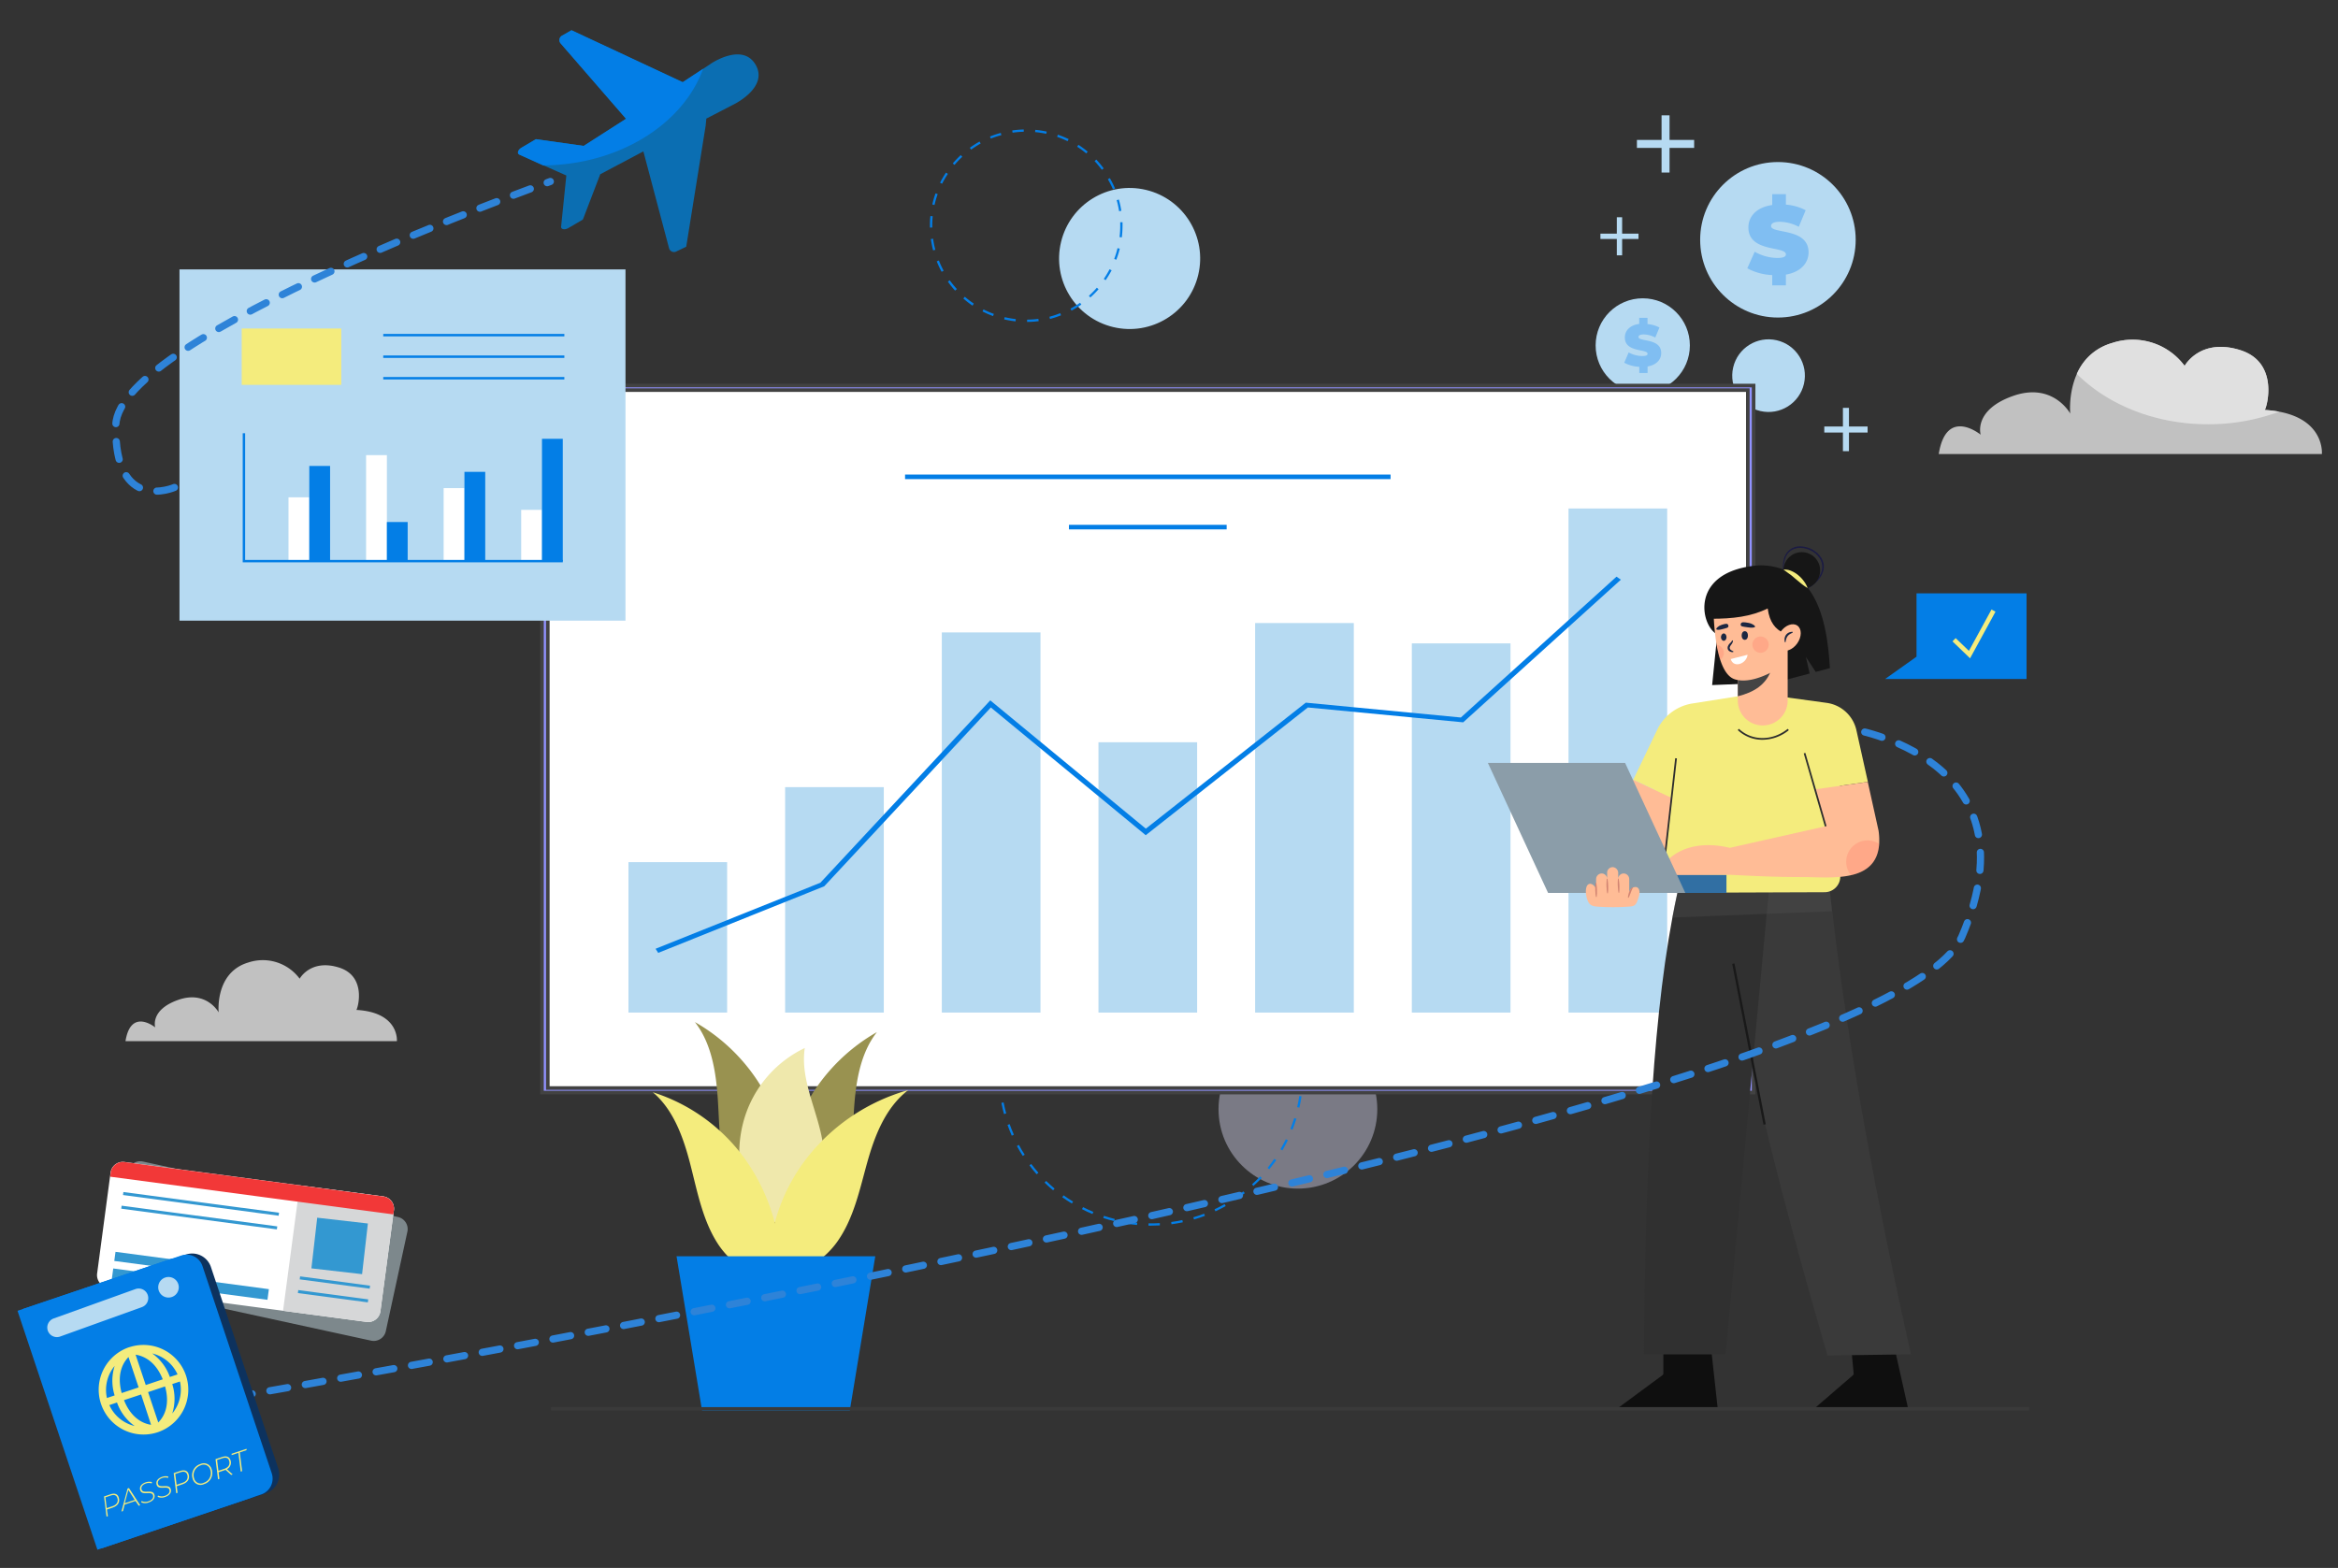 <svg xmlns="http://www.w3.org/2000/svg" viewBox="0 0 650 436"><rect x="0" y="0" width="650" height="436" fill="#333333" stroke="none"/><defs><style>.cls-1{isolation:isolate;}.cls-2{fill:#b6daf2;}.cls-3{fill:#80bef2;}.cls-4{fill:#e5e5ff;opacity:0.4;}.cls-5{fill:#037ee6;}.cls-6,.cls-8{fill:#9192ff;}.cls-12,.cls-7{fill:#fff;}.cls-7,.cls-8{stroke:#424242;}.cls-25,.cls-7,.cls-8{stroke-miterlimit:10;}.cls-9{fill:#999250;}.cls-10{fill:#efe8ac;}.cls-11{fill:#f4ec7d;}.cls-13{fill:#0f0f0f;}.cls-14{fill:#3a3a3a;}.cls-15{fill:#303030;}.cls-16{fill:#191919;}.cls-17{fill:#555556;opacity:0.3;}.cls-18{fill:#2d2d2d;}.cls-19{fill:#ffbc96;}.cls-20{fill:#fe5b52;opacity:0.2;}.cls-21{fill:#1b1b43;}.cls-22{fill:#161616;}.cls-23{fill:#444;}.cls-24{fill:#1b2742;}.cls-25{fill:none;stroke:#2e83d8;stroke-linecap:round;stroke-width:2px;stroke-dasharray:5;}.cls-26{fill:#316fa3;}.cls-27{fill:#8b9da9;}.cls-28{fill:#d28572;}.cls-29{fill:#a1b1b7;mix-blend-mode:multiply;opacity:0.68;}.cls-30{fill:#d6d7d8;}.cls-31{fill:#f23838;}.cls-32{fill:#3398d1;}.cls-33{fill:#0d325e;}.cls-34{fill:#0b6eb2;}.cls-35{fill:#c1c1c1;}.cls-36{fill:#e0e0e0;}</style></defs><g class="cls-1"><g id="OBJECTS"><circle class="cls-2" cx="494.29" cy="66.68" r="21.62"/><path class="cls-3" d="M496.51,76.36v3h-3.8V76.49a16,16,0,0,1-6.93-1.88L487.83,70a13,13,0,0,0,6.23,1.73c1.8,0,2.45-.38,2.45-1,0-2.37-10.43-.46-10.43-7.49,0-3,2.21-5.61,6.63-6.23V54h3.8V56.9A14.18,14.18,0,0,1,502,58.46l-1.91,4.61a11.68,11.68,0,0,0-5.26-1.4c-1.86,0-2.45.54-2.45,1.19,0,2.26,10.43.37,10.43,7.33C502.79,73.1,500.69,75.63,496.51,76.36Z"/><circle class="cls-2" cx="456.71" cy="96.05" r="13.1"/><path class="cls-3" d="M458.05,101.91v1.81h-2.3V102a9.64,9.64,0,0,1-4.19-1.14L452.8,98a7.77,7.77,0,0,0,3.77,1c1.09,0,1.48-.23,1.48-.62,0-1.44-6.32-.28-6.32-4.54,0-1.85,1.34-3.4,4-3.77V88.38h2.3v1.74a8.69,8.69,0,0,1,3.32.95l-1.16,2.79A7.09,7.09,0,0,0,457,93c-1.12,0-1.48.33-1.48.72,0,1.37,6.32.23,6.32,4.44C461.86,99.93,460.58,101.47,458.05,101.91Z"/><circle class="cls-2" cx="491.65" cy="104.45" r="10.1" transform="translate(278.84 559.79) rotate(-76.94)"/><path class="cls-2" d="M492.69,109v1.4h-1.78V109a7.23,7.23,0,0,1-3.23-.88l.95-2.17a6,6,0,0,0,2.91.81c.85,0,1.15-.18,1.15-.48,0-1.11-4.87-.21-4.87-3.5,0-1.42,1-2.62,3.09-2.91V98.53h1.78v1.34a6.53,6.53,0,0,1,2.56.74l-.9,2.15a5.47,5.47,0,0,0-2.45-.66c-.87,0-1.15.26-1.15.56,0,1.06,4.88.18,4.88,3.43C495.63,107.45,494.64,108.63,492.69,109Z"/><rect class="cls-2" x="449.5" y="60.41" width="1.48" height="10.59"/><rect class="cls-2" x="444.94" y="64.97" width="10.59" height="1.48"/><rect class="cls-2" x="461.94" y="32.07" width="2.22" height="15.91"/><rect class="cls-2" x="455.09" y="38.91" width="15.91" height="2.22"/><rect class="cls-2" x="512.36" y="113.42" width="1.68" height="12.04"/><rect class="cls-2" x="507.18" y="118.6" width="12.04" height="1.68"/><circle class="cls-2" cx="314.04" cy="71.87" r="19.61" transform="translate(171.21 360.64) rotate(-76.57)"/><circle class="cls-4" cx="360.84" cy="308.45" r="22.07"/><path class="cls-5" d="M320,340.82h-.7l0-.63c1,0,2.11,0,3.15-.07l0,.63C321.65,340.79,320.8,340.82,320,340.82Zm-3.89-.18c-1.06-.09-2.13-.23-3.17-.41l.1-.63c1,.18,2.08.31,3.13.41Zm9.58-.2-.08-.63c1-.14,2.08-.32,3.1-.54l.13.62C327.78,340.11,326.72,340.3,325.66,340.44Zm-15.89-.86c-1-.25-2.07-.55-3.08-.88l.2-.61c1,.33,2,.62,3,.87Zm22.15-.47-.18-.61c1-.3,2-.63,3-1l.22.59C334,338.47,332.94,338.81,331.92,339.11Zm-28.23-1.53c-1-.41-2-.86-2.91-1.35l.29-.56c.94.47,1.9.92,2.87,1.32Zm34.21-.73-.27-.58c.95-.44,1.89-.93,2.8-1.44l.31.55C339.82,335.9,338.86,336.4,337.9,336.85ZM298,334.67c-.91-.55-1.81-1.14-2.68-1.76l.38-.52c.85.61,1.73,1.2,2.63,1.74Zm45.48-1-.35-.53c.87-.58,1.73-1.21,2.55-1.85l.39.5C345.23,332.48,344.35,333.12,343.47,333.71ZM292.78,331c-.81-.69-1.61-1.41-2.37-2.15l.44-.46c.75.73,1.54,1.45,2.34,2.12Zm55.72-1.19-.42-.47c.77-.7,1.53-1.44,2.24-2.21l.47.44C350.06,328.29,349.29,329.05,348.5,329.76Zm-60.3-3.28c-.7-.8-1.38-1.63-2-2.48l.5-.38c.63.83,1.31,1.65,2,2.44Zm64.7-1.37-.5-.4c.66-.82,1.3-1.67,1.89-2.52l.53.36C354.21,323.42,353.57,324.28,352.9,325.11Zm-68.56-3.73c-.58-.89-1.12-1.82-1.63-2.75l.56-.31c.5.92,1,1.83,1.61,2.72Zm72.2-1.53-.55-.32c.53-.91,1-1.84,1.49-2.78l.57.27C357.59,318,357.08,318.93,356.54,319.85Zm-75.25-4.09c-.43-1-.83-2-1.19-3l.6-.21c.35,1,.75,2,1.17,2.92Zm78.06-1.67-.59-.23c.38-1,.74-2,1.05-3l.61.19C360.1,312.09,359.74,313.11,359.35,314.09Zm-80.22-4.35c-.28-1-.53-2.07-.73-3.11l.62-.13c.2,1,.44,2.06.72,3.07ZM361.25,308l-.62-.14c.24-1,.43-2.06.59-3.1l.63.1C361.69,305.89,361.49,307,361.25,308Zm-83.35-4.52c-.12-1-.21-2.12-.25-3.19l.63,0c.05,1,.13,2.1.25,3.14Zm84.31-1.8-.64-.05c.08-1,.12-2.1.12-3.15h.64C362.33,299.53,362.29,300.6,362.21,301.66Zm-.52-3.62c0-1.05-.06-2.11-.15-3.15l.63-.06c.09,1.06.14,2.13.15,3.2Zm-83.42-1-.64,0c0-1.06.11-2.13.23-3.19l.63.07C278.38,295,278.3,296.05,278.27,297.09Zm82.89-5.33c-.17-1-.38-2.08-.62-3.09l.61-.15c.25,1,.46,2.09.63,3.14Zm-82.22-.93-.62-.12c.19-1,.43-2.09.7-3.12l.61.16C279.37,288.76,279.13,289.8,278.94,290.83Zm80.74-5.2c-.32-1-.68-2-1.08-3l.59-.24c.4,1,.77,2,1.1,3Zm-79.12-.89-.61-.21c.35-1,.75-2,1.17-3l.59.25C281.29,282.76,280.9,283.75,280.56,284.74Zm76.74-4.94c-.47-.93-1-1.86-1.52-2.76l.55-.33c.54.92,1.06,1.86,1.54,2.81ZM283.08,279l-.57-.3c.5-.94,1-1.87,1.61-2.77l.54.34C284.1,277.11,283.57,278,283.08,279Zm71-4.56c-.61-.86-1.25-1.7-1.92-2.5l.49-.41c.68.82,1.33,1.67,1.95,2.54Zm-67.62-.77-.51-.38c.63-.86,1.31-1.7,2-2.5l.48.41C287.73,272,287.06,272.78,286.44,273.63Zm63.6-4.09c-.72-.75-1.49-1.49-2.27-2.19l.43-.47c.79.71,1.57,1.46,2.3,2.22Zm-59.47-.68-.45-.45c.75-.75,1.54-1.48,2.35-2.17l.41.48C292.09,267.4,291.31,268.12,290.57,268.86Zm54.78-3.52c-.83-.64-1.7-1.25-2.58-1.82l.35-.54c.89.59,1.77,1.21,2.61,1.86Zm-50-.57-.38-.52c.86-.62,1.75-1.23,2.65-1.79l.34.54C297.08,263.56,296.2,264.15,295.36,264.77Zm44.71-2.88c-.92-.51-1.87-1-2.82-1.42l.26-.57c1,.44,1.93.92,2.87,1.43Zm-39.36-.45-.3-.56c.94-.49,1.92-1,2.89-1.37l.25.58C302.59,260.5,301.63,261,300.71,261.44Zm33.62-2.16c-1-.37-2-.69-3-1l.17-.61c1,.29,2.05.62,3.05,1ZM306.49,259l-.2-.6c1-.34,2-.65,3.06-.92l.16.62C308.5,258.32,307.48,258.62,306.49,259Zm21.78-1.4c-1-.2-2.07-.37-3.11-.5l.07-.63c1.06.13,2.12.3,3.16.51Zm-15.68-.17-.11-.63c1-.18,2.11-.33,3.17-.44l.07.63C314.67,257.06,313.62,257.2,312.59,257.39Zm9.42-.6c-1-.05-2.11-.06-3.15,0l0-.63c1.06,0,2.14,0,3.21,0Z"/><path class="cls-5" d="M285.55,89.52v-.64a27.12,27.12,0,0,0,3.13-.21l.09.63A26.49,26.49,0,0,1,285.55,89.52Zm-3.21-.16a26.26,26.26,0,0,1-3.17-.55l.15-.62a26.61,26.61,0,0,0,3.09.54Zm9.57-.66-.15-.62a24,24,0,0,0,3-1l.23.59A24.77,24.77,0,0,1,291.91,88.7Zm-15.82-.81a26.46,26.46,0,0,1-2.94-1.29l.28-.56a25.3,25.3,0,0,0,2.88,1.25Zm21.81-1.51-.3-.56a26.18,26.18,0,0,0,2.67-1.64l.36.52A26.3,26.3,0,0,1,297.9,86.38ZM270.38,85a25.41,25.41,0,0,1-2.56-2l.42-.48a26.83,26.83,0,0,0,2.49,1.9Zm32.77-2.27-.42-.47A24.49,24.49,0,0,0,304.94,80l.48.42A27.13,27.13,0,0,1,303.15,82.7Zm-37.63-1.92a26.91,26.91,0,0,1-2-2.5l.52-.37a25.62,25.62,0,0,0,2,2.44Zm41.87-2.89-.52-.36a27.31,27.31,0,0,0,1.61-2.69l.57.29A27.64,27.64,0,0,1,307.39,77.89Zm-45.6-2.34a25.52,25.52,0,0,1-1.36-2.9l.59-.24a25.26,25.26,0,0,0,1.33,2.84Zm48.57-3.35-.59-.23a23.65,23.65,0,0,0,.92-3l.62.15A25.49,25.49,0,0,1,310.36,72.2Zm-50.94-2.61a27.86,27.86,0,0,1-.63-3.15l.63-.08a24.91,24.91,0,0,0,.62,3.07ZM311.88,66l-.63-.07a25.33,25.33,0,0,0,.19-3.14c0-.31,0-.63,0-1l.64,0c0,.32,0,.65,0,1A26.47,26.47,0,0,1,311.88,66Zm-53.34-2.72v-.49c0-.91,0-1.82.14-2.72l.63.06a26.17,26.17,0,0,0-.13,2.66v.48Zm52.58-4.56a24.54,24.54,0,0,0-.67-3.06l.61-.18a24.46,24.46,0,0,1,.69,3.14ZM259.81,57l-.62-.14a26.75,26.75,0,0,1,.9-3.09l.6.21A26.12,26.12,0,0,0,259.81,57Zm49.61-4.35A27.15,27.15,0,0,0,308,49.84l.55-.31A24.83,24.83,0,0,1,310,52.41Zm-47.5-1.56-.57-.28A25.77,25.77,0,0,1,263,48l.53.35A27.27,27.27,0,0,0,261.92,51.09Zm44.4-3.88a27,27,0,0,0-2-2.4l.47-.44a30.14,30.14,0,0,1,2.06,2.46Zm-40.95-1.35-.49-.41a28.58,28.58,0,0,1,2.22-2.32l.44.46A25.79,25.79,0,0,0,265.37,45.86ZM302,42.66a28.33,28.33,0,0,0-2.53-1.86l.34-.53a26.9,26.9,0,0,1,2.59,1.9ZM270,41.6l-.37-.51a26.31,26.31,0,0,1,2.7-1.73l.31.55A26.88,26.88,0,0,0,270,41.6Zm26.8-2.34a26.11,26.11,0,0,0-2.9-1.21l.2-.6a28.55,28.55,0,0,1,3,1.23Zm-21.33-.71-.24-.59a27.17,27.17,0,0,1,3-1l.17.61A27.3,27.3,0,0,0,275.43,38.55Zm15.4-1.34a26.65,26.65,0,0,0-3.1-.48l.06-.63a26.26,26.26,0,0,1,3.18.49Zm-9.36-.31-.09-.63a26.22,26.22,0,0,1,3.2-.27l0,.63A27.15,27.15,0,0,0,281.47,36.9Z"/><path class="cls-6" d="M178.57,226.26a9.22,9.22,0,1,1,9.21-9.22A9.23,9.23,0,0,1,178.57,226.26Zm0-17.17a8,8,0,1,0,7.94,7.95A8,8,0,0,0,178.57,209.09Z"/><rect class="cls-7" x="151.49" y="107.84" width="335.23" height="195.34"/><path class="cls-8" d="M487.53,303.82H150.68V107.21H487.53ZM152.3,302.55H485.92V108.48H152.3Z"/><rect class="cls-2" x="174.72" y="239.74" width="27.43" height="41.83"/><rect class="cls-2" x="218.28" y="218.88" width="27.43" height="62.69"/><rect class="cls-2" x="261.84" y="175.86" width="27.43" height="105.71"/><rect class="cls-2" x="305.39" y="206.4" width="27.43" height="75.17"/><rect class="cls-2" x="348.95" y="173.25" width="27.43" height="108.32"/><rect class="cls-2" x="392.51" y="178.91" width="27.43" height="102.66"/><rect class="cls-2" x="436.07" y="141.4" width="27.43" height="140.17"/><polygon class="cls-5" points="182.99 264.97 182.26 263.83 228.07 245.47 275.31 194.75 318.56 230.43 363.02 195.39 406.14 199.52 449.41 160.36 450.63 161.19 406.79 200.86 363.6 196.73 318.53 232.25 275.47 196.73 229.14 246.46 182.99 264.97"/><rect class="cls-5" x="251.62" y="131.96" width="134.98" height="1.27"/><rect class="cls-5" x="297.18" y="145.94" width="43.85" height="1.27"/><path class="cls-9" d="M218.42,340.53a55.45,55.45,0,0,0-3.79-32.63,51.13,51.13,0,0,0-21.44-23.69c4.71,6,5.92,14.15,6.4,21.92s.44,15.8,3.26,23,9.47,13.41,16.75,12.51Z"/><path class="cls-9" d="M218.57,343.29a55.45,55.45,0,0,1,3.79-32.63A51.16,51.16,0,0,1,243.8,287c-4.71,6-5.92,14.16-6.4,21.93s-.44,15.79-3.26,23-9.47,13.41-16.75,12.5Z"/><path class="cls-10" d="M210.23,338.09a34.27,34.27,0,0,1-3.41-26.67,31.94,31.94,0,0,1,16.92-20c-1.68,11.19,6.63,22,5.15,33.22-1,7.27-6.42,13.62-13.14,15.3Z"/><path class="cls-11" d="M213.64,353.11a51.06,51.06,0,0,1,10.77-31.21,54.68,54.68,0,0,1,28.09-18.78c-6.32,4.88-9.31,12.66-11.41,20.18s-3.7,15.39-8.22,21.85-13,11.18-20.73,8.78Z"/><path class="cls-11" d="M217.15,353.71a54,54,0,0,0-9.88-31.21,50.18,50.18,0,0,0-25.79-18.78c5.8,4.88,8.54,12.65,10.47,20.17s3.4,15.4,7.55,21.86,11.95,11.17,19,8.78Z"/><polygon class="cls-5" points="235.85 391.75 195.58 391.75 188.66 349.82 242.78 349.82 235.85 391.75"/><path class="cls-5" d="M236.26,392.23H195.18l-7.09-42.89h55.25Zm-40.27-1h39.46l6.77-41h-53Z"/><rect class="cls-2" x="50.53" y="75.55" width="122.72" height="96.39"/><path class="cls-2" d="M173.89,172.58H49.9V74.92h124ZM51.17,171.31H172.61V76.19H51.17Z"/><rect class="cls-11" x="67.2" y="91.35" width="27.68" height="15.67"/><rect class="cls-5" x="106.55" y="92.86" width="50.35" height="0.67"/><rect class="cls-5" x="106.55" y="98.85" width="50.35" height="0.67"/><rect class="cls-5" x="106.55" y="104.84" width="50.35" height="0.67"/><rect class="cls-12" x="80.21" y="138.29" width="5.78" height="17.91"/><rect class="cls-5" x="85.99" y="129.57" width="5.78" height="26.62"/><rect class="cls-12" x="101.78" y="126.56" width="5.78" height="29.52"/><rect class="cls-5" x="107.56" y="145.16" width="5.78" height="10.93"/><rect class="cls-12" x="123.34" y="135.73" width="5.78" height="20.44"/><rect class="cls-5" x="129.12" y="131.21" width="5.78" height="24.96"/><rect class="cls-12" x="144.9" y="141.78" width="5.78" height="14.26"/><rect class="cls-5" x="150.68" y="122.02" width="5.78" height="34.01"/><polygon class="cls-5" points="156.47 156.37 67.48 156.37 67.48 120.47 68.15 120.47 68.15 155.7 156.47 155.7 156.47 156.37"/><polygon class="cls-13" points="526.65 374.54 530.47 391.6 504.56 391.55 515.37 382.22 514.58 373.75 526.65 374.54"/><rect class="cls-13" x="517.04" y="381.22" width="0.95" height="5.61" transform="translate(-109.42 533.16) rotate(-49.96)"/><polygon class="cls-13" points="475.64 374.27 477.54 391.6 449.73 391.6 462.44 382.22 462.44 373.64 475.64 374.27"/><rect class="cls-13" x="464.11" y="381.22" width="0.95" height="5.61" transform="translate(-128.3 492.64) rotate(-49.96)"/><path class="cls-14" d="M531.26,376.61l-4.13.05-12.26.17-6.81.1c-6.68-23.08-12.93-45.69-18-67.06-1-4.18-2-8.33-2.86-12.41-3.37-15.14-6.05-29.54-7.76-42.88-.37-2.87-.69-5.68-1-8.45q-.33-3.31-.57-6.52l30.52,5.08c.3,2.9.63,5.8,1,8.71C514,292.8,521.8,334.2,531.26,376.61Z"/><path class="cls-15" d="M492.17,243.74l-1,10.38-3.9,41.75-.14,1.59-7.39,79.15H457c.45-45.79,1.95-89.31,7.95-121.46.44-2.37.91-4.67,1.4-6.92l12.09-2.1Z"/><rect class="cls-16" x="485.91" y="267.59" width="0.64" height="45.55" transform="translate(-46.46 98.07) rotate(-11)"/><path class="cls-17" d="M509.35,253.4l-18.15.72-11.8.46-14.46.57c.44-2.37.91-4.67,1.4-6.92l12.09-2.1q-.33-3.31-.57-6.52l30.52,5.08C508.68,247.59,509,250.49,509.35,253.4Z"/><path class="cls-11" d="M475.4,196.07l11.69-1.47,24.4,5.12.14,44a4.33,4.33,0,0,1-1.37,3.19h0a4.34,4.34,0,0,1-3,1.19l-40.94.15-7.89-23.82L466,201.91Z"/><path class="cls-18" d="M490,205.71a9.93,9.93,0,0,1-6.88-2.7l.33-.34c3.63,3.42,9.34,3.41,13.57,0l.3.37A11.71,11.71,0,0,1,490,205.71Z"/><path class="cls-11" d="M516.11,203.06a9.83,9.83,0,0,0-8.26-7.61l-15.58-2.14,9.43,16.1,2.91,10.08,14.69-2.07Z"/><path class="cls-19" d="M522.44,234.65c-.37,5.45-3.66,7.77-7.85,8.72-4.36,1-9.68.5-13.68.52-6.57,0-13.14-.27-19.71-.63l-16.69.16-1.91-3c2.18-3.07,8.06-7.09,18.33-4.66l26.65-6-3-10.26,14.69-2.07,3,13.56A18.69,18.69,0,0,1,522.44,234.65Z"/><polygon class="cls-19" points="450.84 223.56 461.33 236.75 463.24 237.22 464.81 221.87 454.08 216.81 450.84 223.56"/><path class="cls-11" d="M485.81,193.2l-15.32,2.42a13.11,13.11,0,0,0-9.74,7.26l-6.67,13.93,10.73,5.06,1.13-11Z"/><path class="cls-20" d="M522.44,234.65c-.37,5.45-3.66,7.77-7.85,8.72a5.94,5.94,0,0,1,7.85-8.72Z"/><rect class="cls-18" x="449.37" y="225.41" width="29.8" height="0.48" transform="translate(187.84 661.6) rotate(-83.54)"/><rect class="cls-18" x="504.4" y="208.99" width="0.48" height="21.18" transform="translate(-41.13 148.77) rotate(-16.12)"/><path class="cls-21" d="M495.73,158.4a8.61,8.61,0,0,1,.3-3.23,4.57,4.57,0,0,1,2-2.61,4.63,4.63,0,0,1,1.57-.57,5.5,5.5,0,0,1,1.67,0,7.18,7.18,0,0,1,3.09,1.13,6.15,6.15,0,0,1,2.22,2.44,4.55,4.55,0,0,1,.29,3.28,6.78,6.78,0,0,1-1.7,2.8,12.93,12.93,0,0,1-2.55,2l-.1-.16a14,14,0,0,0,2.41-2.07,6.4,6.4,0,0,0,1.54-2.68,4.24,4.24,0,0,0-.3-3,5.88,5.88,0,0,0-2.07-2.25,6.82,6.82,0,0,0-2.89-1.08,4.86,4.86,0,0,0-3,.51,4.3,4.3,0,0,0-1.88,2.36,7.9,7.9,0,0,0-.35,1.53,14,14,0,0,0-.07,1.59Z"/><circle class="cls-22" cx="500.93" cy="158.64" r="5.1"/><path class="cls-22" d="M504.79,186.84l-2.73-4.18,1.05,4.63-9.43,2.49L476,190.5l1.43-14.07c-4.52-2.23-7.73-16.57,9.45-19a17.5,17.5,0,0,1,9.23,1.06c8.83,3.74,11.82,13.65,12.63,27.3Z"/><path class="cls-19" d="M490.06,201.73h0a6.92,6.92,0,0,1-6.92-6.93v-15H497v15A6.93,6.93,0,0,1,490.06,201.73Z"/><path class="cls-23" d="M492.51,186.1c-1.48,4.37-4.95,6.41-9.37,7.52v-6.51Z"/><path class="cls-19" d="M496.69,165.23l-.45,19.44s-8.17,6-13.89,4.24c-1.92-.57-3.22-2.75-4.11-5.47a32.37,32.37,0,0,1-1-4.13,66.11,66.11,0,0,1-.85-10.34Z"/><path class="cls-24" d="M480,177.19c0,.57-.35,1-.77,1s-.78-.47-.78-1,.35-1.05.78-1.05S480,176.61,480,177.19Z"/><path class="cls-25" d="M65.18,388.45s458.72-78.12,480.25-128-31-57.77-31-57.77"/><ellipse class="cls-24" cx="485.08" cy="176.72" rx="0.87" ry="1.21"/><path class="cls-24" d="M487.93,174.26c0,.29-1,.36-2.13.17s-2-.14-1.86-.87,1-.55,2.12-.36S488,174,487.93,174.26Z"/><path class="cls-24" d="M477.15,174.92c0,.3.88.28,1.81,0s1.73-.3,1.55-1-.89-.46-1.82-.18S477.11,174.67,477.15,174.92Z"/><path class="cls-20" d="M491.73,179.25a2.27,2.27,0,1,1-2.27-2.26A2.27,2.27,0,0,1,491.73,179.25Z"/><path class="cls-20" d="M479.25,181.56a2.25,2.25,0,0,1-1,1.88,32.37,32.37,0,0,1-1-4.13A2.26,2.26,0,0,1,479.25,181.56Z"/><path class="cls-24" d="M481.76,178.11a1.09,1.09,0,0,1-.1.59,2.64,2.64,0,0,1-.29.49,2.51,2.51,0,0,0-.46.77.65.65,0,0,0,0,.34.65.65,0,0,0,.18.32,2.14,2.14,0,0,0,.79.46l0,.24a1.53,1.53,0,0,1-1.13-.28,1.22,1.22,0,0,1-.4-.54,1.25,1.25,0,0,1,0-.69,2.26,2.26,0,0,1,.67-1,2,2,0,0,0,.55-.75Z"/><path class="cls-12" d="M481.16,183.27c.83,2.66,4.41,1.31,4.69-1.2Z"/><path class="cls-22" d="M475.72,172.06c6,0,11-.56,15.73-2.86.51,3.9,2.19,5.79,4.45,6.83l4.77-4-2.47-8-12.95-.72-10,5Z"/><ellipse class="cls-19" cx="497.33" cy="177.25" rx="4.06" ry="2.82" transform="translate(66.21 482.03) rotate(-54.87)"/><path class="cls-24" d="M496.22,178.57a2.74,2.74,0,0,1-.08-1,2.23,2.23,0,0,1,.38-1,2,2,0,0,1,.86-.69,2.23,2.23,0,0,1,1-.18l0,.24a6.27,6.27,0,0,0-.82.43,2.38,2.38,0,0,0-.61.57,2.6,2.6,0,0,0-.36.77c-.08.28-.14.59-.2.91Z"/><path class="cls-11" d="M502.55,163.53a16.24,16.24,0,0,1-1.79-1.26l-1.61-1.33c-.53-.44-1-.88-1.59-1.29s-1.11-.82-1.74-1.26a4.63,4.63,0,0,1,2.23.39A7.58,7.58,0,0,1,500,160a8.91,8.91,0,0,1,1.51,1.62A7.39,7.39,0,0,1,502.55,163.53Z"/><rect class="cls-26" x="463.13" y="243.32" width="16.85" height="4.98"/><polygon class="cls-27" points="468.54 248.3 430.39 248.3 413.65 212.14 451.8 212.14 468.54 248.3"/><path class="cls-19" d="M454.42,246.68a1.79,1.79,0,0,0-1.47,1.77v-3.94a1.59,1.59,0,0,0-1.36-1.61,1.53,1.53,0,0,0-1.71,1.45v-1.59a1.61,1.61,0,0,0-1.38-1.62,1.54,1.54,0,0,0-1.69,1.53v1.68a1.53,1.53,0,0,0-1.71-1.45,1.59,1.59,0,0,0-1.36,1.61v3.12a2,2,0,0,0-1.48-1.86c-1.71-.16-1.33,2.84-1.33,2.84.5,3,1.39,3.37,3.21,3.5a60.62,60.62,0,0,0,8.63,0c1.83-.12,2.12-.32,2.92-3.05C456,247.89,455.73,246.44,454.42,246.68Z"/><path class="cls-28" d="M443.78,245.49a11.38,11.38,0,0,1,.2,1.93q0,.48,0,1a7.77,7.77,0,0,1-.09,1h-.19a7.81,7.81,0,0,1-.14-1c0-.32-.05-.64-.05-1a12.6,12.6,0,0,1,.09-1.94Z"/><path class="cls-28" d="M446.9,244.35a12.82,12.82,0,0,1,.2,2.05c0,.34,0,.68,0,1a8.76,8.76,0,0,1-.08,1h-.19a8.8,8.8,0,0,1-.14-1c0-.34-.05-.68-.06-1a14.2,14.2,0,0,1,.09-2.06Z"/><path class="cls-28" d="M450,244.35a12.66,12.66,0,0,1,.22,1.94c0,.32,0,.65,0,1a8.09,8.09,0,0,1-.08,1H450a6.54,6.54,0,0,1-.16-1c0-.32-.06-.65-.07-1a12.88,12.88,0,0,1,.06-2Z"/><path class="cls-28" d="M454,246.88a2.25,2.25,0,0,0-.34.63c-.1.23-.19.47-.28.71s-.18.48-.28.71a5.76,5.76,0,0,1-.33.72l-.18-.05a5.57,5.57,0,0,1,.35-1.55,4.89,4.89,0,0,1,.35-.73,1.72,1.72,0,0,1,.6-.6Z"/><polygon class="cls-5" points="533.14 165.31 533.14 182.77 525.09 188.49 533.14 188.49 563.1 188.49 563.1 165.31 533.14 165.31"/><path class="cls-5" d="M563.41,188.81H524.09l8.73-6.2V165h30.59Zm-37.33-.64h36.7V165.63H533.46v17.3Z"/><polygon class="cls-11" points="547.71 183.06 542.82 178.35 543.7 177.44 547.39 180.99 553.67 169.49 554.78 170.09 547.71 183.06"/><rect class="cls-14" x="153.2" y="391.28" width="410.95" height="0.95"/><path class="cls-29" d="M113.26,342.49l-6,27.68a3.44,3.44,0,0,1-4.08,2.63L32.26,357.37a3.43,3.43,0,0,1-2.62-4.09l6-27.67A3.42,3.42,0,0,1,39.75,323l70.89,15.42A3.43,3.43,0,0,1,113.26,342.49Z"/><path class="cls-12" d="M109.5,336.56l-3.74,28.08a3.43,3.43,0,0,1-3.85,2.95L30,358a3.45,3.45,0,0,1-3-3.87l3.74-28.07a3.44,3.44,0,0,1,3.86-2.95l71.91,9.57A3.43,3.43,0,0,1,109.5,336.56Z"/><path class="cls-30" d="M109.5,336.56l-3.74,28.08a3.43,3.43,0,0,1-3.85,2.95L78.69,364.5l4.64-34.88,23.22,3.09A3.43,3.43,0,0,1,109.5,336.56Z"/><path class="cls-31" d="M109.5,336.56l-.15,1.13L30.63,327.21l.15-1.12a3.44,3.44,0,0,1,3.86-2.95l71.91,9.57A3.43,3.43,0,0,1,109.5,336.56Z"/><rect class="cls-32" x="92.69" y="346.83" width="0.84" height="19.62" transform="translate(-272.7 401.89) rotate(-82.42)"/><rect class="cls-32" x="82.79" y="360.02" width="19.62" height="0.84" transform="translate(48.35 -9.06) rotate(7.58)"/><rect class="cls-32" x="34.07" y="334.35" width="43.65" height="0.84" transform="translate(44.64 -4.45) rotate(7.58)"/><rect class="cls-32" x="54.98" y="316.74" width="0.84" height="43.65" transform="translate(-287.52 348.82) rotate(-82.42)"/><rect class="cls-32" x="39.27" y="341.82" width="2.56" height="17.38" transform="translate(-312.24 344.48) rotate(-82.42)"/><rect class="cls-32" x="31.1" y="355.59" width="43.65" height="2.98" transform="translate(47.56 -3.86) rotate(7.58)"/><rect class="cls-32" x="87.33" y="339.37" width="14.18" height="14.18" transform="translate(40.02 -8.49) rotate(6.53)"/><path class="cls-33" d="M17.32,353.55H63.87A5.49,5.49,0,0,1,69.36,359v59.07a5.49,5.49,0,0,1-5.49,5.49H17.32a0,0,0,0,1,0,0V353.55a0,0,0,0,1,0,0Z" transform="translate(-120.95 33.78) rotate(-18.48)"/><path class="cls-5" d="M72.61,415.57,28.4,430.51,6.19,364.06,50.4,349.12a4.66,4.66,0,0,1,5.89,2.94l19.26,57.62A4.66,4.66,0,0,1,72.61,415.57Z"/><path class="cls-5" d="M69.44,416.61,27.08,430.94,4.87,364.5l42.36-14.34a4.65,4.65,0,0,1,5.89,2.94l19.26,57.61A4.67,4.67,0,0,1,69.44,416.61Z"/><path class="cls-11" d="M33,416.36c.45,1.34-.23,2.39-1.71,2.88l-1.57.53L30,421.6l-.38.13-.7-5.6,1.82-.61C31.85,415.13,32.7,415.43,33,416.36Zm-.38.16c-.24-.74-.9-1-1.83-.65l-1.49.5.37,3,1.5-.5C32.45,418.47,33,417.65,32.62,416.52Z"/><path class="cls-11" d="M37.66,417.38l-3,1-.47,1.8-.43.14,1.71-6.4.38-.13,3.12,4.79-.39.13Zm-.19-.29-1.79-2.79-1,3.71Z"/><path class="cls-11" d="M39.26,417.75l.1-.36a2.45,2.45,0,0,0,1.9.1c1-.33,1.52-1,1.27-1.72-.43-1.29-3,.27-3.53-1.35-.33-1,.35-1.83,1.51-2.22a2.91,2.91,0,0,1,1.74-.08l-.08.38a2.46,2.46,0,0,0-1.56,0c-1,.32-1.48,1-1.24,1.72.43,1.31,3-.24,3.53,1.34.34,1-.38,1.84-1.56,2.23A2.65,2.65,0,0,1,39.26,417.75Z"/><path class="cls-11" d="M43.82,416.23l.1-.36a2.49,2.49,0,0,0,1.9.09c1-.33,1.52-1,1.27-1.72-.43-1.28-3,.28-3.53-1.34-.33-1,.35-1.84,1.52-2.23a2.87,2.87,0,0,1,1.73-.07l-.08.37a2.53,2.53,0,0,0-1.56,0c-1,.33-1.48,1-1.24,1.73.43,1.31,3-.24,3.53,1.33.34,1-.37,1.84-1.56,2.24A2.7,2.7,0,0,1,43.82,416.23Z"/><path class="cls-11" d="M52.42,409.86c.46,1.35-.23,2.4-1.71,2.89l-1.57.53.23,1.83-.38.12-.7-5.59,1.82-.61C51.27,408.64,52.12,408.94,52.42,409.86Zm-.37.16c-.25-.73-.91-.95-1.84-.64l-1.49.5.38,3,1.49-.5C51.87,412,52.42,411.16,52.05,410Z"/><path class="cls-11" d="M53.61,411.33a3.23,3.23,0,0,1,2.09-4.21,2.23,2.23,0,0,1,3.12,1.36,3.22,3.22,0,0,1-2.09,4.21A2.23,2.23,0,0,1,53.61,411.33Zm4.83-2.71a1.88,1.88,0,0,0-2.66-1.14A2.85,2.85,0,0,0,54,411.19a1.87,1.87,0,0,0,2.66,1.13A2.83,2.83,0,0,0,58.44,408.62Z"/><path class="cls-11" d="M63.08,408.53,64.69,410l-.42.14-1.56-1.41-.36.13-1.58.53.23,1.84-.38.13-.7-5.6,1.83-.61c1.16-.39,2-.09,2.31.84A2,2,0,0,1,63.08,408.53Zm.6-2.4c-.24-.73-.9-.95-1.83-.64l-1.5.5.38,3,1.5-.5C63.51,408.09,64.06,407.26,63.68,406.13Z"/><path class="cls-11" d="M66.28,404l-1.89.63,0-.37,4.16-1.39,0,.37-1.89.63.66,5.22-.39.13Z"/><path class="cls-11" d="M51.71,382.5A12.48,12.48,0,0,0,36,374.61h-.05a12.47,12.47,0,0,0,7.92,23.65h0A12.48,12.48,0,0,0,51.71,382.5Zm-2.35-.31-2.14.71a13.53,13.53,0,0,0-4.9-6.54A10.41,10.41,0,0,1,49.36,382.19ZM44,395.55l-2.83-8.44,4.72-1.58C47.42,391.07,45.38,394.19,44,395.55Zm-8.28-18.2,2.82,8.45-4.71,1.57C32.34,381.83,34.38,378.72,35.74,377.35Zm9.51,6.21-4.71,1.58-2.82-8.44C39.63,377,43.14,378.26,45.25,383.56Zm-6,4.21L42,396.2c-1.91-.28-5.42-1.56-7.53-6.86Zm-7.36-7.92a13.49,13.49,0,0,0,0,8.18l-2.14.72A10.43,10.43,0,0,1,31.86,379.85ZM30.4,390.72l2.13-.72a13.49,13.49,0,0,0,4.91,6.54A10.39,10.39,0,0,1,30.4,390.72Zm17.49,2.33a13.47,13.47,0,0,0,0-8.18l2.14-.71A10.41,10.41,0,0,1,47.89,393.05Z"/><path class="cls-2" d="M39.46,363.47l-22.75,8.19a2.68,2.68,0,0,1-3.41-1.61h0a2.68,2.68,0,0,1,1.6-3.41l22.75-8.18a2.66,2.66,0,0,1,3.41,1.6h0A2.67,2.67,0,0,1,39.46,363.47Z"/><path class="cls-2" d="M49.54,357a2.86,2.86,0,1,1-3.67-1.73A2.86,2.86,0,0,1,49.54,357Z"/><path class="cls-25" d="M48.49,135.55s-16.81,7.36-16.29-17.33S153,50.47,153,50.47"/><path class="cls-34" d="M196.19,34.91l.18-1.93,7.39-3.83c1.31-.61,9.8-5.2,6.3-11.17s-11.7-.85-12.82,0l-7.43,4.87h0L158.89,8.41,156.11,10a1.42,1.42,0,0,0-.2,2.12l18.14,20.91,0,0h0l-11.77,7.54L149,38.7l-4,2.36c-1,.59-1.34,1.61-.61,1.93l13.06,5.81L156,63c-.08.79,1,1,2,.42l4.05-2.37,4.83-12.6,12-6.36,0,0v.05L186,69a1.43,1.43,0,0,0,1.87,1l2.91-1.39Z"/><path class="cls-5" d="M195.48,19.13l-5.67,3.73h0L158.89,8.41,156.11,10a1.42,1.42,0,0,0-.2,2.12l18.14,20.91,0,0h0l-11.77,7.54L149,38.7l-4,2.36c-1,.59-1.34,1.61-.61,1.93L151,46C172.11,45.84,189.88,34.55,195.48,19.13Z"/><path class="cls-35" d="M539,126.26H645.52S646.58,115,629.62,114c.53-.49,4.24-13.24-6.89-16.67s-15.37,4.41-15.37,4.41a18,18,0,0,0-20.14-6.37C574,99.29,575.56,115,575.56,115s-4.77-8.82-15.9-4.9-9,10.78-9,10.78S541.11,113,539,126.26Z"/><path class="cls-36" d="M622.73,97.33c-11.13-3.43-15.37,4.41-15.37,4.41a18,18,0,0,0-20.14-6.37,15.08,15.08,0,0,0-9.83,8.61c8.56,8.53,21.71,14,36.47,14a56.6,56.6,0,0,0,19.78-3.5,31.91,31.91,0,0,0-4-.48C630.15,113.51,633.86,100.76,622.73,97.33Z"/><path class="cls-35" d="M34.89,289.51h75.45s.75-8-11.26-8.68c.37-.35,3-9.37-4.88-11.8s-10.89,3.12-10.89,3.12a12.76,12.76,0,0,0-14.26-4.51c-9.38,2.77-8.26,13.88-8.26,13.88s-3.37-6.25-11.26-3.47-6.38,7.64-6.38,7.64S36.4,280.14,34.89,289.51Z"/></g></g></svg>